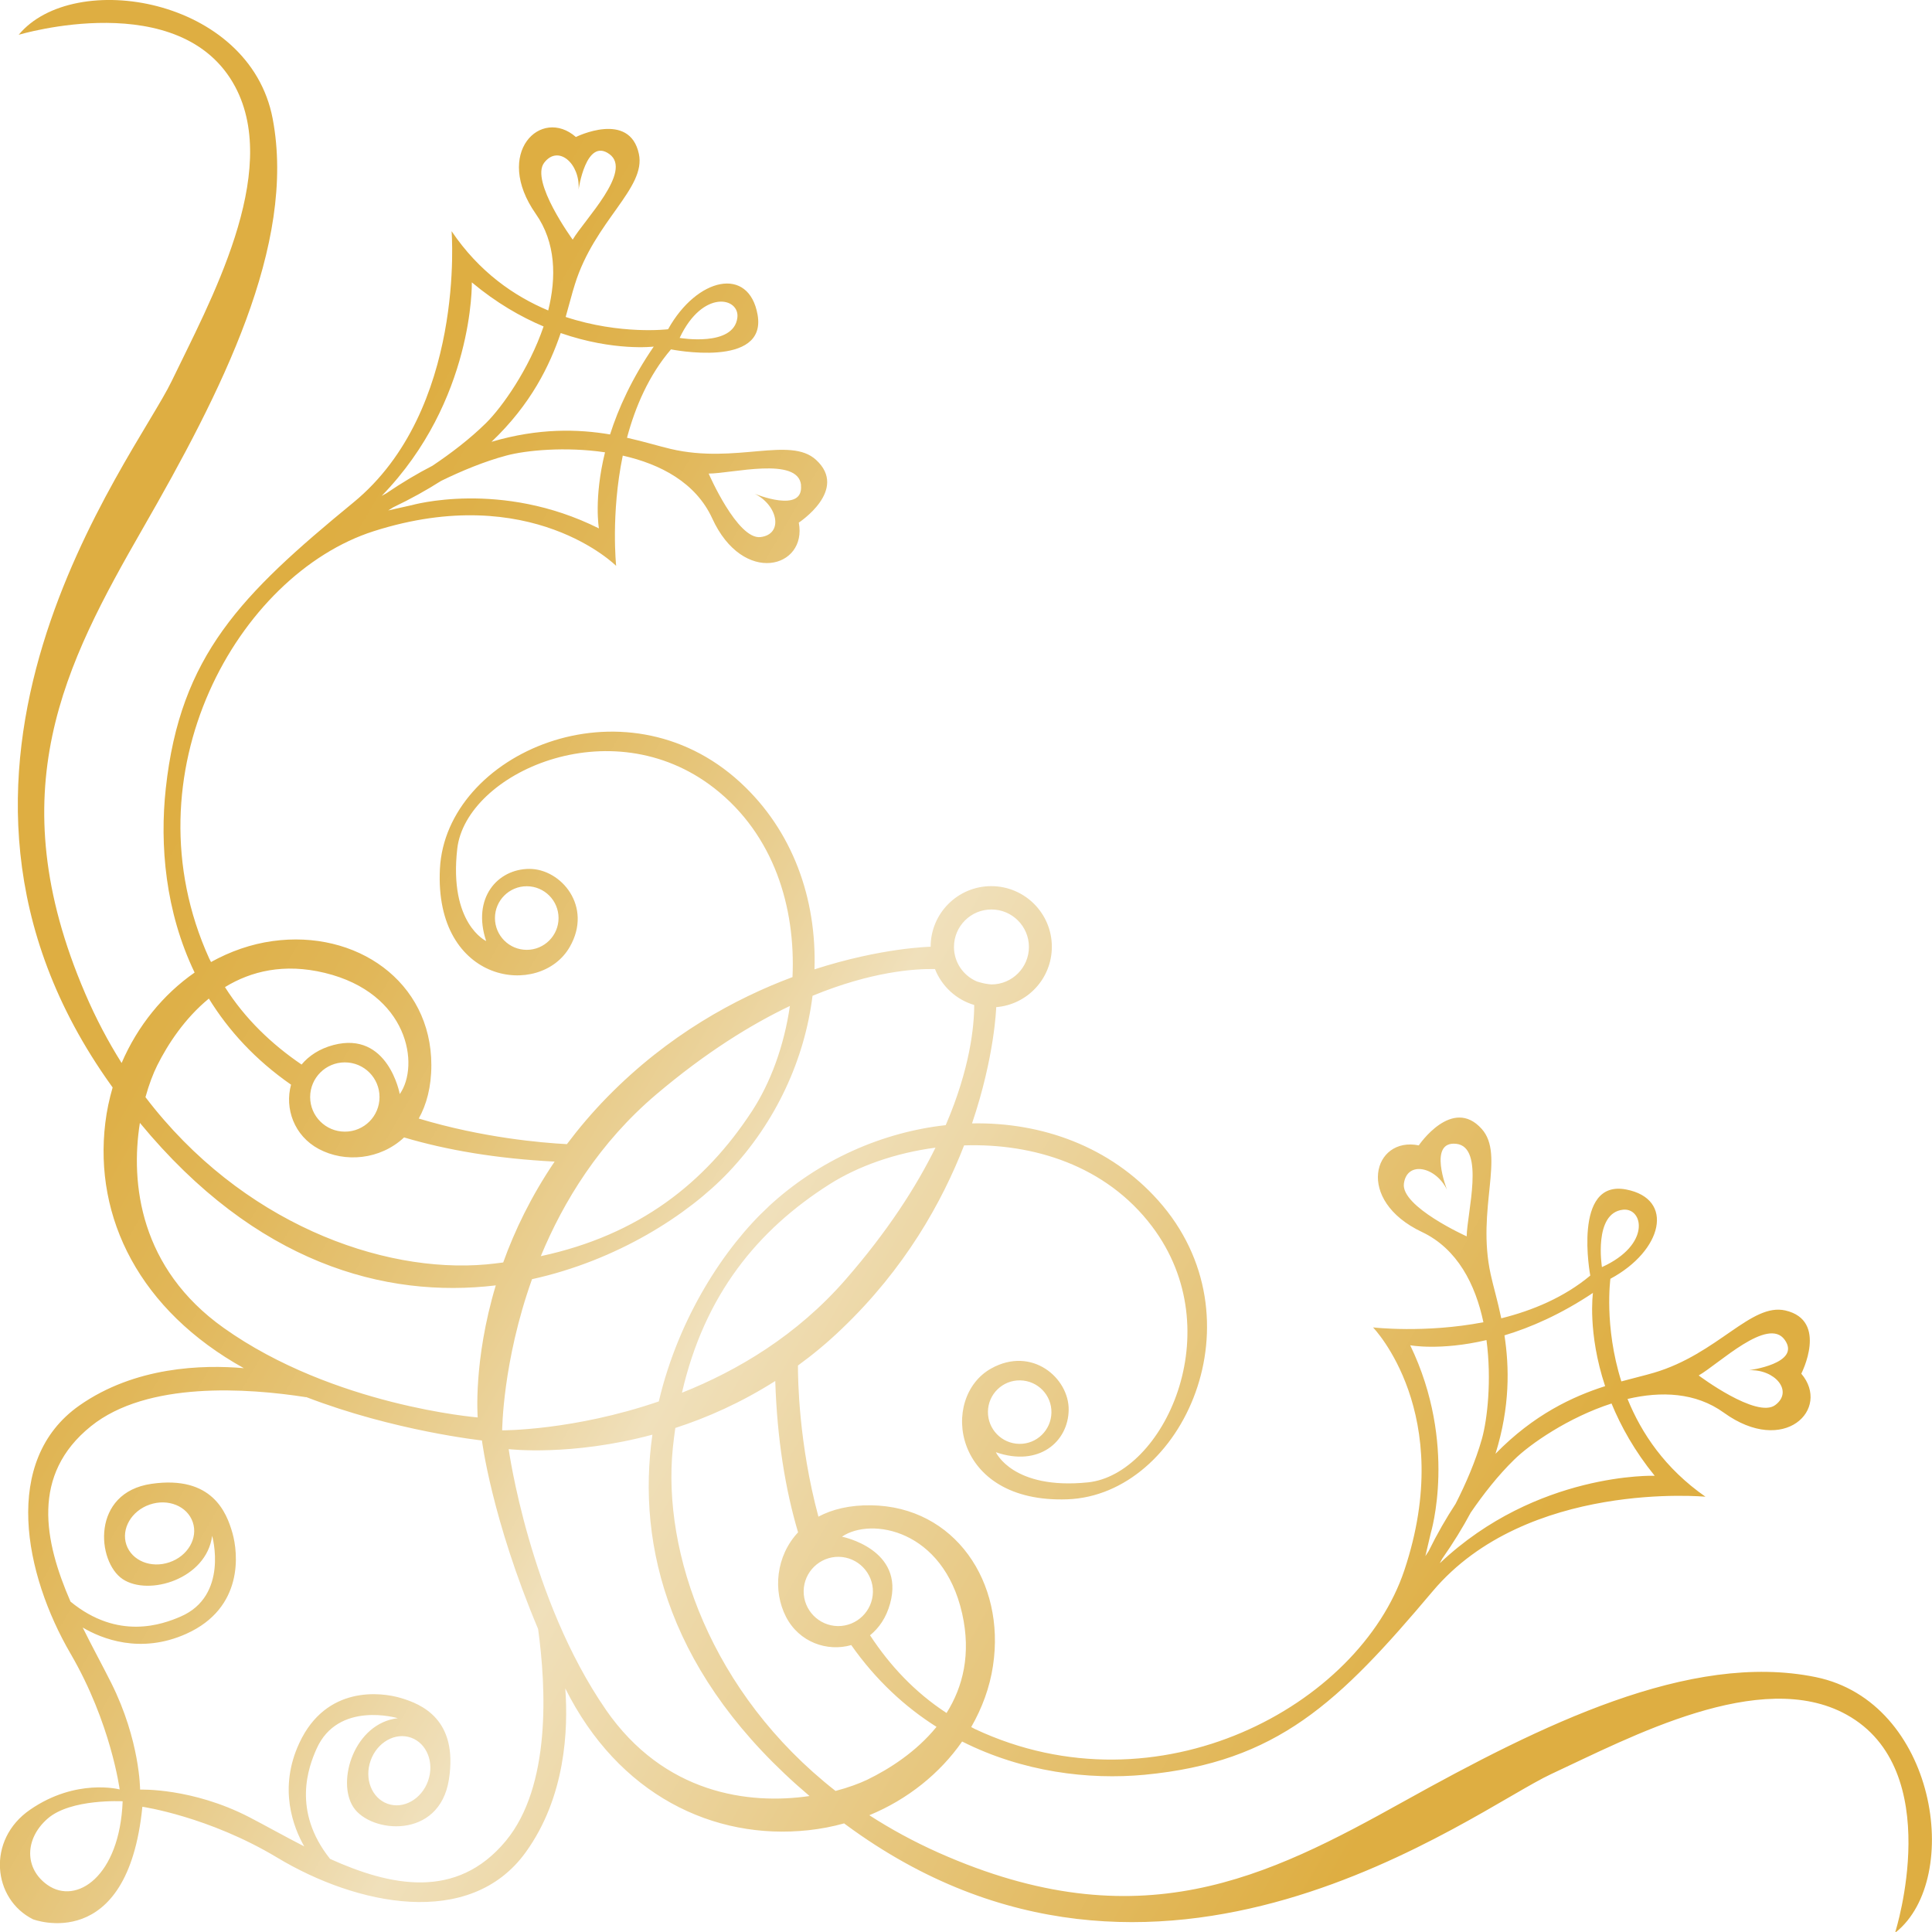 <?xml version="1.0" encoding="UTF-8"?>
<svg id="_レイヤー_3" data-name="レイヤー_3" xmlns="http://www.w3.org/2000/svg" version="1.1" xmlns:xlink="http://www.w3.org/1999/xlink" viewBox="0 0 187.13 187.15">
  <!-- Generator: Adobe Illustrator 29.3.0, SVG Export Plug-In . SVG Version: 2.1.0 Build 146)  -->
  <defs>
    <style>
      .st0 {
        fill: url(#_名称未設定グラデーション_9);
      }
    </style>
    <linearGradient id="_名称未設定グラデーション_9" data-name="名称未設定グラデーション 9" x1="839.84" y1="15.15" x2="964.77" y2="-201.24" gradientTransform="translate(168.99 1027.15) rotate(-90)" gradientUnits="userSpaceOnUse">
      <stop offset=".2" stop-color="#deae42"/>
      <stop offset=".36" stop-color="#e7c77f"/>
      <stop offset=".52" stop-color="#f0e0bb"/>
      <stop offset=".57" stop-color="#ebd39c"/>
      <stop offset=".64" stop-color="#e5c375"/>
      <stop offset=".7" stop-color="#e1b759"/>
      <stop offset=".76" stop-color="#deb048"/>
      <stop offset=".8" stop-color="#deae42"/>
    </linearGradient>
  </defs>
  <path class="st0" d="M183.63,187.15c6.5-5.22,3.94-22.32-7.77-24.71-12.21-2.5-26.63,4.67-39.87,12.03-13.24,7.37-25.63,13.63-45.08,4.98-2.42-1.08-4.65-2.3-6.71-3.63,3.71-1.53,6.84-4.05,8.99-7.14,5.87,2.96,12.25,3.73,17.67,3.22,12.88-1.22,18.83-7.01,27.92-17.79,9.1-10.78,26.41-9.14,26.41-9.14-3.92-2.73-6.21-6.16-7.55-9.47,3.23-.76,6.59-.65,9.33,1.33,5.86,4.23,10.4-.36,7.5-3.78,0,0,2.65-5.15-1.54-6.12-3.32-.76-6.54,4.2-12.73,6.03-.88.26-1.95.51-3.16.84-1.69-5.35-1.06-9.94-1.06-9.94,5.07-2.72,6.26-7.74,1.52-8.65-5.22-.99-3.47,8.34-3.47,8.34-2.54,2.12-5.61,3.39-8.62,4.14-.35-1.7-.78-3.12-1.03-4.28-1.38-6.31,1.42-11.51-.86-14.06-2.86-3.21-6.1,1.59-6.1,1.59-4.39-.9-6.22,5.3.31,8.39,3.44,1.63,5.18,5.09,5.95,8.74-5.69,1.09-10.69.5-10.69.5,0,0,8.11,8.34,3.03,23.53-4.37,13.08-23.81,23.72-41.59,15.37-.13-.06-.23-.13-.36-.19,1.06-1.85,1.8-3.85,2.11-5.94,1.23-8.09-3.7-15.43-11.81-15.54-2.07-.03-3.77.39-5.1,1.1-1.91-7.1-1.99-13.38-1.98-14.64,1.44-1.05,2.86-2.22,4.24-3.55,6.1-5.82,9.71-12.26,11.85-17.77,6.72-.22,13.75,1.95,18.2,7.84,7.69,10.17,1.07,24.06-6.21,24.8-7.28.74-8.91-2.92-8.91-2.92,4.18,1.45,7.01-1.02,7.05-4.1.04-3.08-3.55-6.2-7.49-4.02-5.04,2.79-3.82,13.09,7.37,12.68,11.19-.41,18.97-17.56,8.78-28.96-4.63-5.18-11.21-7.58-18.02-7.45,2.2-6.49,2.34-11.22,2.34-11.22v-.04c3.01-.24,5.39-2.76,5.39-5.85,0-3.24-2.63-5.87-5.87-5.87s-5.87,2.63-5.87,5.87c0,0-4.73.08-11.25,2.19.22-6.81-2.08-13.42-7.2-18.12-11.26-10.34-28.52-2.79-29.08,8.39-.56,11.18,9.73,12.55,12.58,7.55,2.24-3.91-.84-7.55-3.91-7.55s-5.59,2.8-4.19,6.99c0,0-3.63-1.68-2.8-8.95.84-7.27,14.82-13.7,24.88-5.87,5.82,4.53,7.9,11.59,7.59,18.31-5.54,2.07-12.03,5.59-17.93,11.61-1.47,1.5-2.76,3.03-3.92,4.57-2.44-.13-8.14-.61-14.35-2.48.75-1.34,1.22-3.05,1.22-5.17,0-8.11-7.27-13.14-15.37-12.02-2.1.29-4.11,1-5.97,2.03-.06-.12-.12-.23-.18-.35-8.11-17.89,2.8-37.18,15.94-41.38,15.26-4.87,23.48,3.36,23.48,3.36,0,0-.53-5.01.64-10.68,3.64.82,7.07,2.61,8.66,6.07,3,6.57,9.23,4.82,8.39.42,0,0,4.85-3.17,1.67-6.08-2.52-2.31-7.76.42-14.05-1.05-1.15-.27-2.57-.71-4.26-1.09.8-2.99,2.11-6.05,4.26-8.56,0,0,9.31,1.88,8.39-3.35-.84-4.75-5.87-3.63-8.67,1.4,0,0-4.59.57-9.92-1.19.35-1.21.61-2.28.89-3.15,1.91-6.17,6.92-9.31,6.2-12.65-.91-4.21-6.1-1.63-6.1-1.63-3.37-2.95-8.03,1.53-3.88,7.45,1.94,2.77,2,6.14,1.2,9.35-3.29-1.38-6.69-3.72-9.36-7.68,0,0,1.4,17.33-9.51,26.28-10.9,8.95-16.77,14.82-18.17,27.68-.6,5.5-.05,11.94,2.79,17.85-3.03,2.11-5.52,5.15-7.07,8.76-1.31-2.08-2.5-4.33-3.54-6.76-8.39-19.57-1.95-31.87,5.59-45.01,7.55-13.14,14.91-27.45,12.58-39.7C24.18-.26,7.13-3.06,1.81,3.37c0,0,15.75-4.75,20.97,5.03,4.47,8.39-2.52,20.97-6.15,28.51-3.63,7.55-27.67,37.74-5.87,68.21.05.07.1.14.15.21-.32,1.11-.57,2.25-.71,3.43-1.12,9.23,3.36,18.17,13.42,23.76,0,0,.01,0,.01,0-3.99-.35-10.55-.17-15.95,3.62-7.55,5.31-5.33,16.34-.84,24.04,3.91,6.71,4.75,13.14,4.75,13.14,0,0-4.2-1.12-8.67,1.96-4.25,2.92-3.63,8.67.28,10.62,0,0,9.16,3.49,10.59-10.9,0,0,6.42.93,13.07,4.93,7.65,4.6,18.64,6.96,24.05-.51,3.87-5.35,4.14-11.91,3.84-15.91,0,0,0,.02,0,.02,5.14,10.3,14.34,14.74,23.57,13.74,1.18-.13,2.33-.35,3.44-.66.07.05.13.1.2.15,30.18,22.22,60.69-1.4,68.29-4.93,7.6-3.53,20.27-10.35,28.59-5.76,9.71,5.35,4.74,21.04,4.74,21.04ZM55.47,23.21s-4.14-5.67-2.76-7.45c1.37-1.79,3.5.11,3.33,2.6,0,0,.72-5.09,2.99-3.43,2.27,1.65-2.43,6.36-3.56,8.28ZM77.58,46.99c.28,2.8-4.47.84-4.47.84,2.24,1.12,2.8,3.91.56,4.19-2.24.28-5.03-6.15-5.03-6.15,2.24,0,8.67-1.68,8.95,1.12ZM65.83,32.73c2.24-4.75,5.83-3.92,5.59-1.96-.35,2.87-5.59,1.96-5.59,1.96ZM47.61,42.79c3.85-3.66,5.64-7.42,6.7-10.53,5.16,1.79,9.01,1.31,9.01,1.31-2.12,3.09-3.43,5.99-4.23,8.51-3.07-.52-6.89-.64-11.47.71ZM41.89,45.11c-1.44.74-2.94,1.63-4.5,2.69-.14.08-.28.15-.42.23,8.97-9.25,8.73-20.68,8.73-20.68,2.37,1.98,4.74,3.34,6.95,4.27-1.41,4.15-4.04,7.84-5.57,9.35-1.56,1.54-3.39,2.93-5.19,4.14ZM39.83,48.94l-2.23.5c.16-.1.31-.2.48-.3,1.72-.82,3.26-1.68,4.64-2.56,1.99-.97,4.17-1.88,6.34-2.46,1.87-.5,5.68-.88,9.54-.31-1.1,4.47-.59,7.37-.59,7.37-9.51-4.75-18.17-2.24-18.17-2.24ZM51.02,92c-1.7,0-3.08-1.38-3.08-3.08s1.38-3.08,3.08-3.08,3.08,1.38,3.08,3.08-1.38,3.08-3.08,3.08ZM98.72,139.85c-1.7-.03-3.05-1.42-3.03-3.12.02-1.7,1.42-3.06,3.12-3.03,1.7.03,3.06,1.42,3.03,3.12-.03,1.7-1.42,3.06-3.12,3.03ZM142.06,119.75s-6.4-2.88-6.08-5.12c.31-2.23,3.1-1.63,4.18.62,0,0-1.89-4.78.9-4.46,2.79.32,1.03,6.73,1,8.96ZM155.16,122.73s-.84-5.25,2.04-5.56c1.96-.21,2.75,3.39-2.04,5.56ZM143.98,129.81c.51,3.87.08,7.68-.44,9.54-.61,2.16-1.55,4.33-2.55,6.3-.9,1.37-1.78,2.89-2.62,4.6-.11.16-.21.32-.31.47l.52-2.22s2.63-8.63-1.99-18.2c0,0,2.89.55,7.38-.5ZM164.54,133.22c1.94-1.11,6.71-5.74,8.33-3.44,1.62,2.29-3.48,2.94-3.48,2.94,2.5-.13,4.36,2.02,2.56,3.37-1.8,1.35-7.41-2.86-7.41-2.86ZM144.85,140.81c1.42-4.57,1.34-8.39.87-11.47,2.53-.76,5.45-2.03,8.57-4.11,0,0-.54,3.85,1.18,9.03-3.13,1-6.91,2.75-10.62,6.55ZM139.47,151.38c.08-.14.15-.28.23-.42,1.08-1.54,1.99-3.03,2.75-4.45,1.23-1.79,2.64-3.6,4.21-5.13,1.53-1.51,5.25-4.09,9.43-5.44.91,2.21,2.23,4.6,4.18,7,0,0-11.42-.39-20.79,8.45ZM11.88,174.47c-.28,7.27-4.47,10.07-7.27,8.11-2.26-1.58-2.24-4.47,0-6.43,2.24-1.96,7.27-1.68,7.27-1.68ZM29.64,135.31c8.56,3.3,17.04,4.21,17.04,4.21,0,0,.92,7.53,5.44,18.26.78,5.68,1.27,15.22-3.13,20.53-4.78,5.76-11.2,4.37-17.02,1.74-3.72-4.67-2.07-8.95-1.31-10.66,2.09-4.69,7.87-2.97,7.87-2.97-4.2.5-5.95,6.07-4.31,8.61,1.65,2.54,8.34,3.19,9.26-2.67.92-5.86-2.7-7.31-4.64-7.89-1.95-.59-7.25-1.22-9.84,4.34-2.07,4.43-.57,8.21.47,10.03-1.91-.98-3.72-2-5.32-2.83-5.56-2.87-10.58-2.67-10.58-2.67,0,0,0-4.75-2.8-10.34-.81-1.62-1.81-3.44-2.76-5.36,1.81,1.07,5.57,2.61,10.03.61,5.59-2.51,5.03-7.83,4.47-9.78-.56-1.96-1.96-5.59-7.83-4.75-5.87.84-5.31,7.55-2.8,9.23,2.52,1.68,8.11,0,8.67-4.19,0,0,1.64,5.81-3.08,7.83-1.72.74-6.02,2.33-10.64-1.46-2.55-5.86-3.85-12.3,1.98-16.99,5.45-4.39,15.21-3.69,20.84-2.81ZM16.41,151.32c-1.78.61-3.64-.15-4.17-1.7-.52-1.54.49-3.28,2.26-3.89,1.78-.61,3.64.15,4.17,1.7.53,1.54-.48,3.29-2.26,3.89ZM41.46,172.5c-.63,1.77-2.39,2.76-3.92,2.21-1.54-.55-2.27-2.43-1.64-4.19.63-1.77,2.38-2.76,3.92-2.21,1.53.55,2.27,2.42,1.64,4.19ZM13.55,108.76c11.24,13.63,23.74,17.02,34.47,15.74-2.2,7.33-1.75,12.79-1.75,12.79,0,0-13.98-1.12-24.6-8.67-8.12-5.77-9.05-14-8.12-19.86ZM38.72,105.97s-1.12-6.15-6.43-4.75c-1.35.36-2.37,1.04-3.08,1.89-2.88-1.96-5.47-4.42-7.42-7.5,2.53-1.55,5.73-2.33,9.66-1.38,8.11,1.96,9.23,8.95,7.27,11.74ZM33.4,109.61c-1.85,0-3.36-1.5-3.36-3.35s1.5-3.36,3.36-3.36,3.36,1.5,3.36,3.36-1.5,3.35-3.36,3.35ZM53.72,112.51c-2.27,3.35-3.87,6.68-4.98,9.77-.54.07-1.08.14-1.64.19-10.14.9-23.73-4.02-33.01-16.2.34-1.24.75-2.3,1.14-3.08,1.03-2.06,2.67-4.56,5-6.47,1.89,3.07,4.48,5.92,7.96,8.34-.63,2.3.29,4.95,2.69,6.23,2.51,1.34,5.93,1.06,8.26-1.12,4.14,1.23,8.97,2.05,14.57,2.34ZM76.51,97.43c-.56,3.86-1.88,7.46-3.69,10.22-4.52,6.9-10.88,11.97-20.44,14.02,2.2-5.31,5.68-11.01,11.21-15.69,4.76-4.03,9.12-6.73,12.91-8.54ZM96.03,95.35c-.44-.03-.81-.11-1.15-.21-.07-.02-.14-.04-.21-.06-.03,0-.05-.02-.08-.03-1.29-.56-2.19-1.84-2.19-3.33,0-2.01,1.63-3.63,3.63-3.63s3.63,1.63,3.63,3.63-1.63,3.63-3.63,3.63ZM74.44,116.87c-4.2,3.88-8.7,10.68-10.63,18.87-8.28,2.84-15.17,2.8-15.17,2.8,0,0,.03-6.62,2.89-14.64,8.23-1.81,15.11-6.22,19.05-10.38,4.59-4.84,7.36-10.94,8.12-17.07,5.71-2.35,9.89-2.63,11.86-2.59.66,1.67,2.06,2.97,3.8,3.48,0,2.04-.39,6.13-2.76,11.64-6.13.68-12.28,3.36-17.17,7.89ZM66.05,134.91c2.18-9.5,7.33-15.78,14.29-20.2,2.79-1.77,6.4-3.04,10.27-3.55-1.86,3.77-4.62,8.09-8.72,12.79-4.72,5.41-10.46,8.81-15.84,10.95ZM91.67,165.91c-3.08-2.01-5.5-4.62-7.4-7.52.87-.7,1.57-1.71,1.94-3.06,1.47-5.29-4.66-6.49-4.66-6.49,2.82-1.92,9.8-.7,11.64,7.43.89,3.95.07,7.13-1.51,9.65ZM84.55,154.19c-.03,1.85-1.55,3.33-3.4,3.31-1.85-.03-3.33-1.55-3.31-3.4.03-1.85,1.55-3.33,3.4-3.31,1.85.03,3.33,1.55,3.31,3.4ZM80.92,173.46c-12.06-9.45-16.79-23.1-15.75-33.23.07-.66.15-1.29.24-1.92,3.09-1,6.39-2.46,9.68-4.55.18,5.62.97,10.48,2.21,14.66-2.15,2.3-2.46,5.67-1.17,8.18,1.27,2.47,3.99,3.41,6.32,2.74,2.39,3.4,5.22,6,8.26,7.92-1.95,2.41-4.57,4.08-6.69,5.11-.79.38-1.85.77-3.1,1.1ZM58.67,165.58c-7.4-10.73-9.4-25.22-9.4-25.22,0,0,6.04.72,13.92-1.4-1.54,10.78,1.61,23.47,15.22,35-5.87.86-14.09-.19-19.75-8.39Z"/>
</svg>